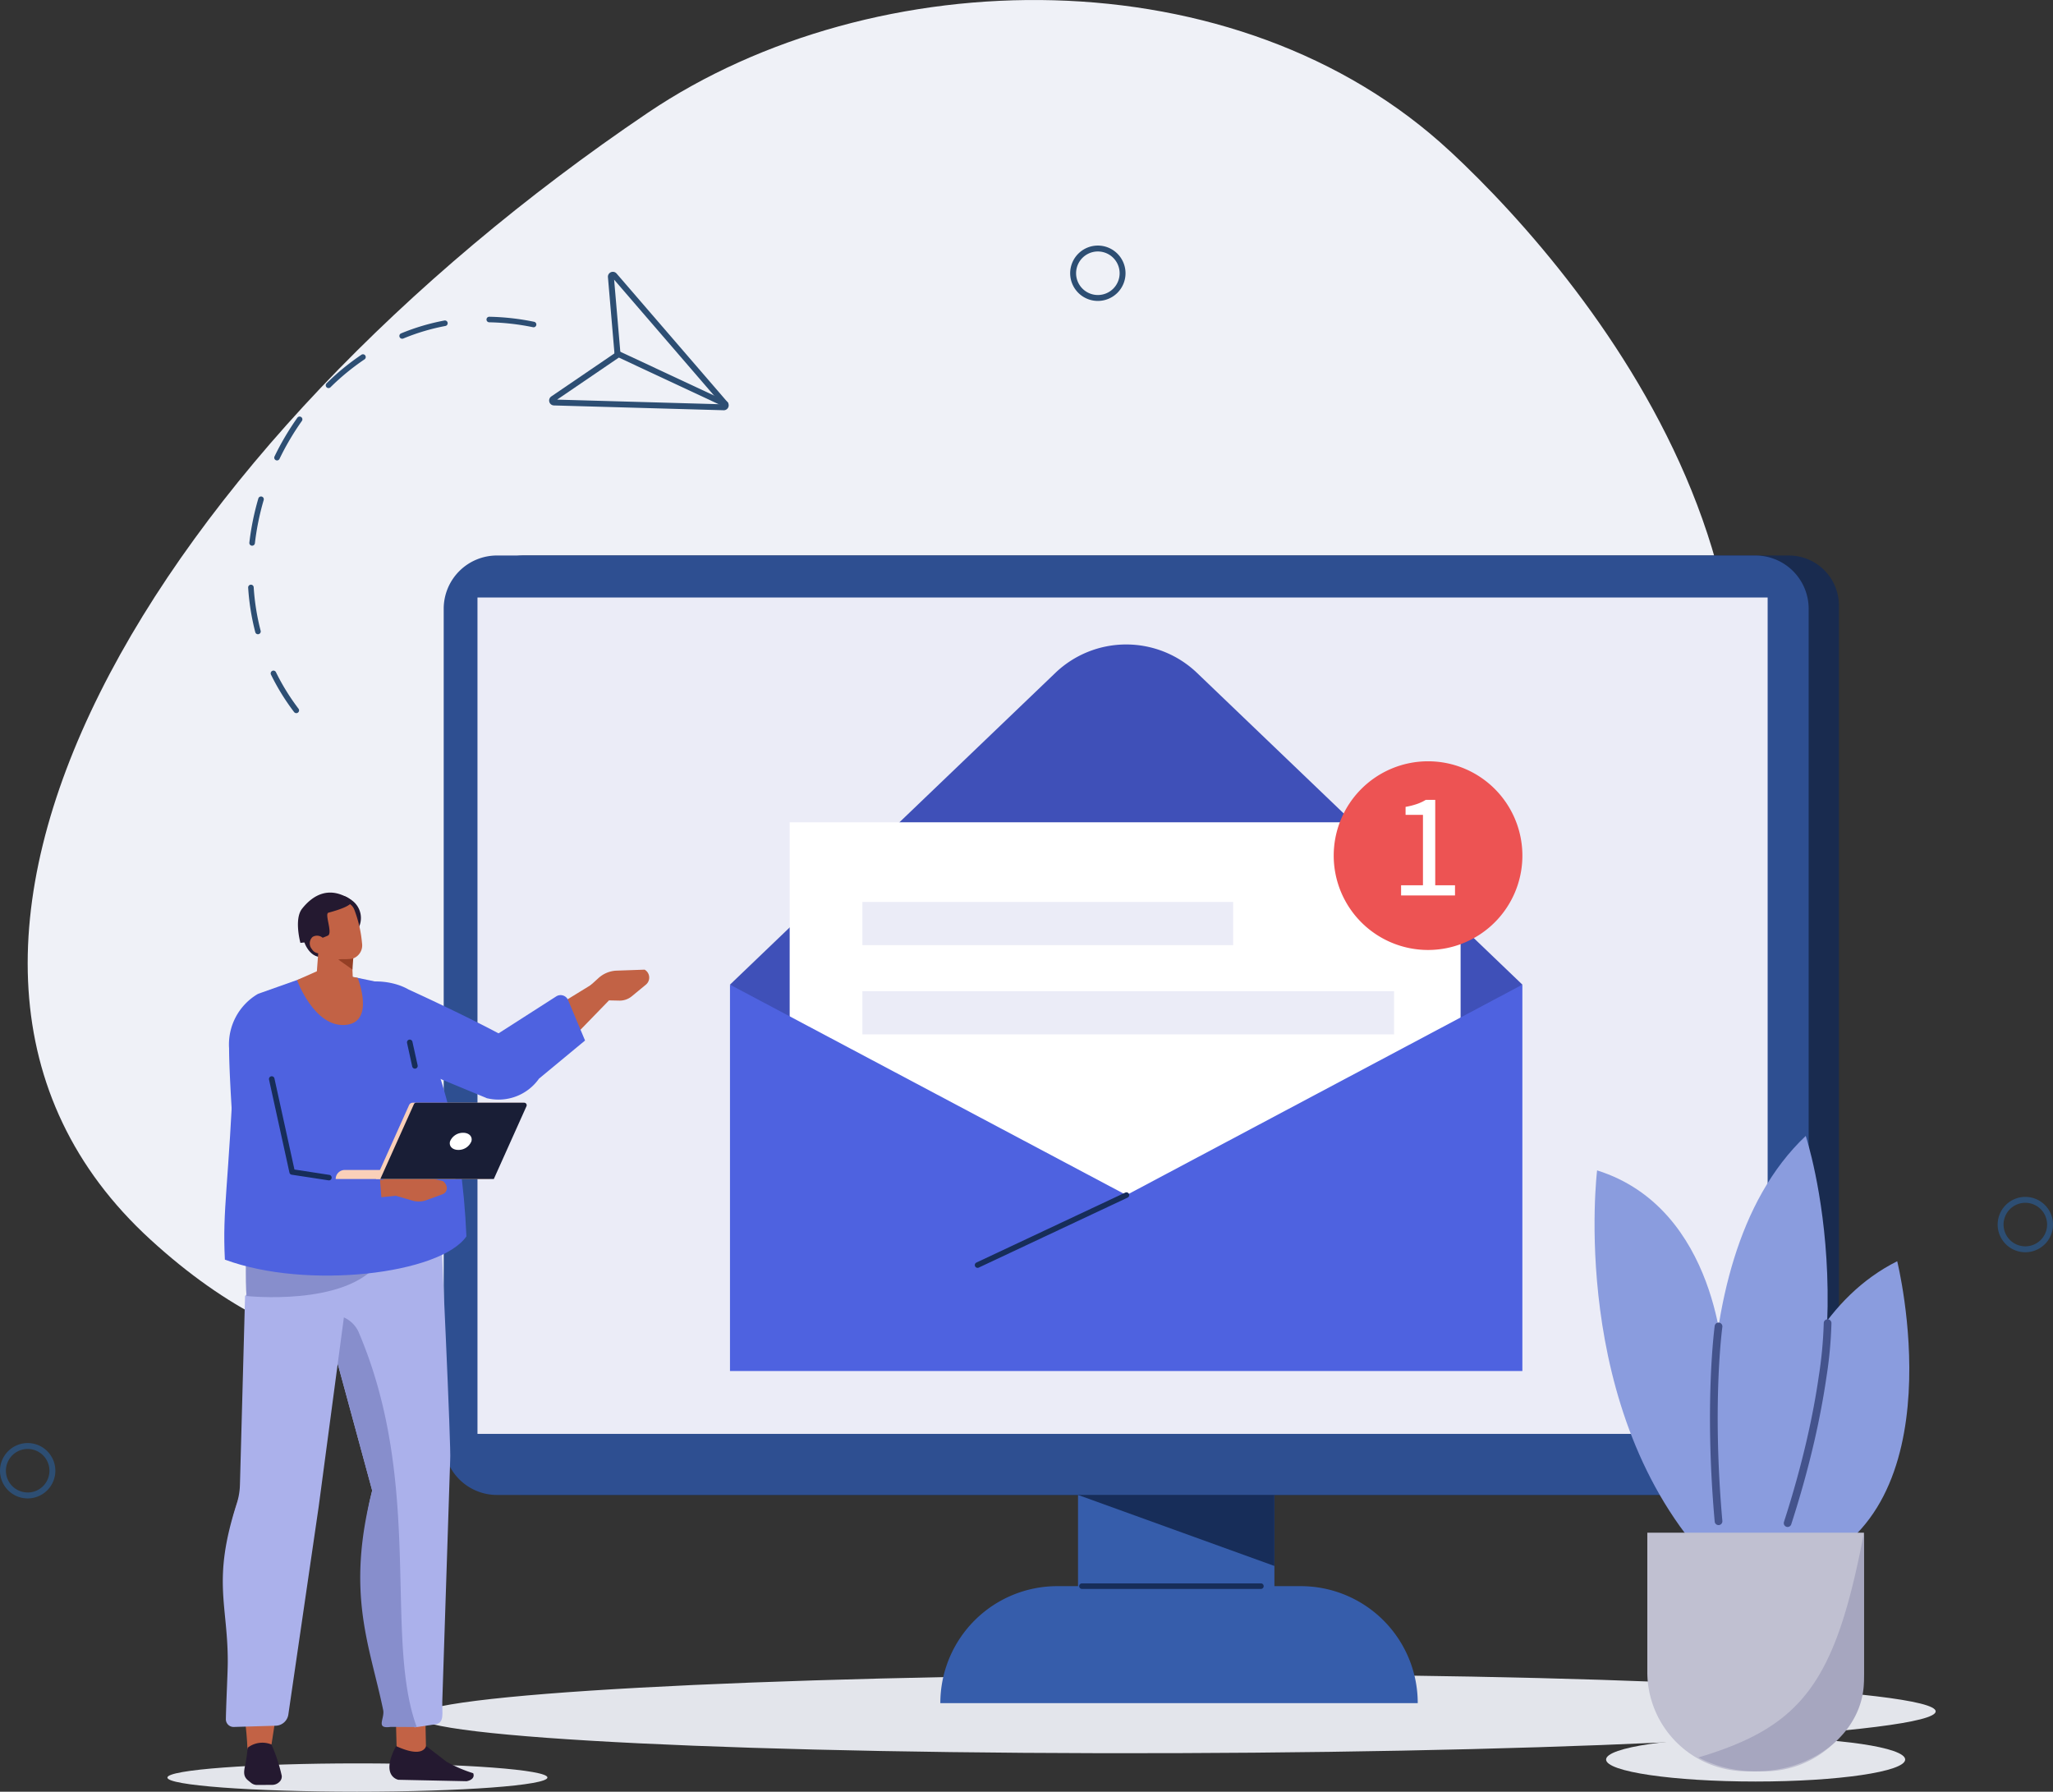 <svg id="sub-form" xmlns="http://www.w3.org/2000/svg" xmlns:xlink="http://www.w3.org/1999/xlink" width="191.756" height="167.337" viewBox="0 0 191.756 167.337">
  <rect x="0" y="0" width="191.756" height="167.337" fill="#333333" stroke="none"/>
  <defs>
    <clipPath id="clip-path">
      <rect id="Rectangle_1175" data-name="Rectangle 1175" width="191.756" height="167.337" fill="none"/>
    </clipPath>
  </defs>
  <g id="Group_1793" data-name="Group 1793" clip-path="url(#clip-path)">
    <path id="Path_439" data-name="Path 439" d="M142.846,14.132c13.471,12.529,40.528,45.579,18.387,79.22-24.1,36.615-78.038,3.945-88.878,18.424,0,0-21.933,30.535-50.924,3.981S22.383,41.282,67.9,10.535c21.181-14.306,55.035-14.917,74.942,3.6" transform="translate(-7.396 0)" fill="#eff1f7"/>
    <path id="Path_440" data-name="Path 440" d="M388.532,88.555a2.585,2.585,0,1,1-2.585,2.585A2.588,2.588,0,0,1,388.532,88.555Zm0,4.618A2.033,2.033,0,1,0,386.5,91.14,2.035,2.035,0,0,0,388.532,93.173Z" transform="translate(-285.99 -65.62)" fill="#2d4e73"/>
    <path id="Path_441" data-name="Path 441" d="M723.02,431.616a2.585,2.585,0,1,1-2.585,2.585A2.588,2.588,0,0,1,723.02,431.616Zm0,4.618a2.033,2.033,0,1,0-2.033-2.033A2.035,2.035,0,0,0,723.02,436.234Z" transform="translate(-533.849 -319.832)" fill="#2d4e73"/>
    <path id="Path_442" data-name="Path 442" d="M2.585,520.386A2.585,2.585,0,1,1,0,522.971,2.588,2.588,0,0,1,2.585,520.386Zm0,4.618a2.033,2.033,0,1,0-2.033-2.033A2.035,2.035,0,0,0,2.585,525Z" transform="translate(0 -385.611)" fill="#2d4e73"/>
    <path id="Path_443" data-name="Path 443" d="M93.99,151.242a.259.259,0,0,1-.206-.1,21.148,21.148,0,0,1-2.165-3.509.259.259,0,0,1,.465-.227,20.63,20.63,0,0,0,2.112,3.422.259.259,0,0,1-.206.416Zm-3.582-7.368a.259.259,0,0,1-.25-.194,22.142,22.142,0,0,1-.664-4.158.259.259,0,0,1,.517-.033,21.623,21.623,0,0,0,.649,4.06.259.259,0,0,1-.251.324Zm-.545-8.27-.03,0a.259.259,0,0,1-.227-.287,24.885,24.885,0,0,1,.839-4.122.259.259,0,0,1,.5.146,24.367,24.367,0,0,0-.822,4.036A.259.259,0,0,1,89.863,135.605Zm2.326-7.963a.259.259,0,0,1-.233-.372,25.312,25.312,0,0,1,2.138-3.622.259.259,0,0,1,.422.3,24.789,24.789,0,0,0-2.094,3.547A.259.259,0,0,1,92.19,127.642ZM97,120.884a.259.259,0,0,1-.182-.443,22.64,22.64,0,0,1,3.255-2.67.259.259,0,0,1,.289.43,22.122,22.122,0,0,0-3.18,2.608A.258.258,0,0,1,97,120.884Zm6.882-4.61a.259.259,0,0,1-.1-.5,20.428,20.428,0,0,1,4.038-1.2.259.259,0,1,1,.1.509,19.91,19.91,0,0,0-3.935,1.172A.258.258,0,0,1,103.88,116.273Zm12.269-1.069a.259.259,0,0,1-.053-.005,22.187,22.187,0,0,0-4.088-.46.259.259,0,0,1,.009-.518,22.705,22.705,0,0,1,4.184.471.259.259,0,0,1-.052.513Z" transform="translate(-66.315 -84.639)" fill="#2d4e73"/>
    <path id="Path_444" data-name="Path 444" d="M292.169,607.265c.006,2.028-31.748,3.773-70.925,3.9s-70.942-1.419-70.949-3.447,31.748-3.773,70.926-3.9,70.942,1.418,70.949,3.447" transform="translate(-111.37 -447.43)" fill="#e3e5eb"/>
    <rect id="Rectangle_1170" data-name="Rectangle 1170" width="18.342" height="32.996" transform="translate(100.691 123.576)" fill="#365dab"/>
    <path id="Path_445" data-name="Path 445" d="M383.716,582.913H339.125a10.926,10.926,0,0,1,10.926-10.926H372.79a10.926,10.926,0,0,1,10.926,10.926" transform="translate(-251.295 -423.848)" fill="#365dab"/>
    <path id="Path_446" data-name="Path 446" d="M293.751,288.066H175.608a4.674,4.674,0,0,1-4.674-4.674V205a4.674,4.674,0,0,1,4.674-4.674H293.751A4.674,4.674,0,0,1,298.425,205v78.391a4.674,4.674,0,0,1-4.674,4.674" transform="translate(-126.664 -148.444)" fill="#192b4f"/>
    <path id="Path_447" data-name="Path 447" d="M282.532,288.066H164.991a4.975,4.975,0,0,1-4.975-4.975V205.3a4.975,4.975,0,0,1,4.975-4.975H282.532a4.975,4.975,0,0,1,4.975,4.975v77.789a4.975,4.975,0,0,1-4.975,4.975" transform="translate(-118.573 -148.444)" fill="#2e4f91"/>
    <rect id="Rectangle_1171" data-name="Rectangle 1171" width="120.505" height="78.114" transform="translate(44.598 55.804)" fill="#ebecf7"/>
    <path id="Path_448" data-name="Path 448" d="M388.782,539.1h18.342v6.632Z" transform="translate(-288.092 -399.479)" fill="#172d59"/>
    <path id="Line_438" data-name="Line 438" d="M15.973-.482H-.741A.259.259,0,0,1-1-.741.259.259,0,0,1-.741-1H15.973a.259.259,0,0,1,.259.259A.259.259,0,0,1,15.973-.482Z" transform="translate(101.799 148.88)" fill="#172d59"/>
    <path id="Path_449" data-name="Path 449" d="M337.273,264.174l-37.006,31.451L263.26,264.174l30.387-29.112a9.569,9.569,0,0,1,13.239,0Z" transform="translate(-195.078 -172.213)" fill="#3f50b8"/>
    <path id="Path_450" data-name="Path 450" d="M182.206,361.367c1.942,1.127,2.452,1.21,4.179.177l5.5-5.664-1.24-1.721-6.952,4.265Z" transform="translate(-135.016 -262.435)" fill="#c26245" fill-rule="evenodd"/>
    <path id="Path_451" data-name="Path 451" d="M170.75,368.48a4.621,4.621,0,0,0,4.872-1.826l4.3-3.561-1.582-3.772a.761.761,0,0,0-1.113-.347l-8.169,5.235Z" transform="translate(-125.277 -265.914)" fill="#4e62e0" fill-rule="evenodd"/>
    <path id="Path_452" data-name="Path 452" d="M95.867,637.227c-.022.73-7.986,1.322-17.788,1.322s-17.731-.592-17.709-1.322,7.986-1.322,17.788-1.322,17.731.592,17.709,1.322" transform="translate(-44.735 -471.212)" fill="#e3e5eb" fill-rule="evenodd"/>
    <path id="Path_453" data-name="Path 453" d="M142.8,621.546c1.243,1.589,2.228,1.993,2.746.248l-.07-3.395-2.76.039Z" transform="translate(-105.751 -458.24)" fill="#c26245" fill-rule="evenodd"/>
    <path id="Path_454" data-name="Path 454" d="M118.16,432.592c4.4,5.655,4.867,2.227,4.867,2.227s1.013,21.342.894,22.05l-.737,22.56c-.035,1.063.251,2.024-.676,2.142l-1.918.284c-1.12-6.669-6.625-11.69-3.953-22.123L112.2,443.418c-6.082-12.125,5.955-10.826,5.955-10.826" transform="translate(-81.873 -320.525)" fill="#abb1eb" fill-rule="evenodd"/>
    <path id="Path_455" data-name="Path 455" d="M125.709,512.665l-2.431-.014c-1.467.208-.535-.761-.706-1.585-1.265-6.087-3.5-10.831-1.025-20.491l-4.432-16.315a2.726,2.726,0,0,1,3.239,1.695c5.983,14.175,2.282,28.347,5.355,36.711" transform="translate(-86.784 -351.367)" fill="#878ecc" fill-rule="evenodd"/>
    <path id="Path_456" data-name="Path 456" d="M92.3,440.675l-3.4,26.51-3.443,22.292-2.243.451c-.307-8.031-4.082-14.045-.726-23.769l1.287-18.1,4.276-6.509Z" transform="translate(-60.099 -326.544)" fill="#c26245" fill-rule="evenodd"/>
    <path id="Path_457" data-name="Path 457" d="M92.8,442.1,89.31,468.3l-2.83,19.387a1.227,1.227,0,0,1-1.149,1.086l-3.941.117a.719.719,0,0,1-.751-.74c.033-1.708.175-4.336.177-5.334.01-5.377-1.479-7.586.828-14.75a6.373,6.373,0,0,0,.309-1.776l.479-17.647,5.059-6.036Z" transform="translate(-59.542 -327.6)" fill="#abb1eb" fill-rule="evenodd"/>
    <path id="Path_458" data-name="Path 458" d="M90.6,628.613a15.247,15.247,0,0,1,.962,2.923.683.683,0,0,1-.23.575.956.956,0,0,1-.643.269l-1.41.008a.879.879,0,0,1-.559-.178l-.3-.244c-.505-.406-.39-.886-.248-1.561a12.42,12.42,0,0,0,.2-1.487,2.224,2.224,0,0,1,2.232-.306" transform="translate(-65.245 -465.681)" fill="#241930" fill-rule="evenodd"/>
    <path id="Path_459" data-name="Path 459" d="M88.729,450.862s9.18.992,12.3-3.052L88.705,445.1s-.132,4.735.023,5.767" transform="translate(-65.693 -329.82)" fill="#878ecc" fill-rule="evenodd"/>
    <path id="Path_460" data-name="Path 460" d="M143.876,629.653l1.907,1.468a12.778,12.778,0,0,0,2.48,1.068c.182.451-.257.688-.618.747l-6.37-.134s-1.73-.306-.214-3.146c1.123.513,2.447.88,2.815,0" transform="translate(-104.066 -466.579)" fill="#241930" fill-rule="evenodd"/>
    <path id="Path_461" data-name="Path 461" d="M122.033,326.273a2.035,2.035,0,0,0-.67-2.934c-1.838-1.357-1.712,2.291-1.653,2.332s2.323.6,2.323.6" transform="translate(-88.686 -239.373)" fill="#241930" fill-rule="evenodd"/>
    <path id="Path_462" data-name="Path 462" d="M109.313,331.539s.428,1.836,1.834,1.723.978-4.148.978-4.148Z" transform="translate(-81.002 -243.877)" fill="#241930" fill-rule="evenodd"/>
    <path id="Path_463" data-name="Path 463" d="M117.371,336.5l.162,3.715a1.207,1.207,0,0,1-.665,1.1,1.554,1.554,0,0,1-1.413.023l-.419-.208a1.565,1.565,0,0,1-.919-1.5c.117-1.573.328-4.438.328-4.438Z" transform="translate(-84.559 -248.381)" fill="#c26245" fill-rule="evenodd"/>
    <path id="Path_464" data-name="Path 464" d="M123.4,345.195l-.084,1.153-1.323-.94Z" transform="translate(-90.398 -255.793)" fill="#943f25" fill-rule="evenodd"/>
    <path id="Path_465" data-name="Path 465" d="M112.2,327.153a1.078,1.078,0,0,1,.716-1.342l1.965-.591a1.137,1.137,0,0,1,1.329.726,11.665,11.665,0,0,1,.709,3.1,1.306,1.306,0,0,1-.793,1.412c-.6.181-2.581.144-3.079-.893a15.692,15.692,0,0,1-.847-2.411" transform="translate(-83.105 -240.959)" fill="#c26245" fill-rule="evenodd"/>
    <path id="Path_466" data-name="Path 466" d="M107.681,326.567s-.611-2.22.155-3.187c1.03-1.3,2.536-2.138,4.462-.9,0,0,1.036.457-2,1.272-.386.1.426,1.91-.051,2.139a8.069,8.069,0,0,1-2.565.68" transform="translate(-79.622 -238.51)" fill="#241930" fill-rule="evenodd"/>
    <path id="Path_467" data-name="Path 467" d="M111.926,338.655a.808.808,0,0,0,1.106.276.827.827,0,0,0,.059-1.149.808.808,0,0,0-1.106-.275.827.827,0,0,0-.059,1.149" transform="translate(-82.789 -250.003)" fill="#c26245" fill-rule="evenodd"/>
    <path id="Path_468" data-name="Path 468" d="M140.1,358.858c-3.605-1.925-8.559-4.177-8.559-4.177-1.8-1.042-4.859-1.037-5.474.277-.242.517.7,4.841,1.459,5.181l11.335,4.695c2.463-.8,2.611-.481,3.083-1.883a3.508,3.508,0,0,0-1.845-4.092" transform="translate(-93.385 -262.268)" fill="#4e62e0" fill-rule="evenodd"/>
    <path id="Path_469" data-name="Path 469" d="M97.216,351.852l-3.872-.809-3.53-.553-5.768,2.045c-.793,4.934-2.308,2.86-1.612,4.777l-.622,1.053c-.511,12.281-1.112,14.188-.868,18.994,7.67,2.848,20.139,1.345,22.56-2.173-.408-9.621-2.553-17.142-6.288-23.333" transform="translate(-59.939 -259.716)" fill="#4e62e0" fill-rule="evenodd"/>
    <path id="Path_470" data-name="Path 470" d="M112.784,350.527s1.7,4.21-1.189,4.4-4.472-4.191-4.472-4.191l2.111-.938Z" transform="translate(-79.379 -259.2)" fill="#c26245"/>
    <path id="Line_439" data-name="Line 439" d="M-.259,1.713a.259.259,0,0,1-.253-.2L-.994-.686A.259.259,0,0,1-.8-.994a.259.259,0,0,1,.309.2L-.006,1.4a.259.259,0,0,1-.2.309A.26.26,0,0,1-.259,1.713Z" transform="translate(39.014 98.094)" fill="#172d59"/>
    <path id="Path_471" data-name="Path 471" d="M90.221,422.414c.558,1.806-1.4,2.233,1.129,2.264l12.905-1.35-1.73-1.4L91.565,420.66Z" transform="translate(-66.704 -311.713)" fill="#c26245" fill-rule="evenodd"/>
    <path id="Path_472" data-name="Path 472" d="M138.642,424.941l2.215.638a2.078,2.078,0,0,0,1.274-.017l1.536-.559c.536-.2.57-.832.067-1.234l-2.808-.674a3.006,3.006,0,0,0-1.849.141l-.948.4Z" transform="translate(-102.355 -313.456)" fill="#c26245"/>
    <path id="Path_473" data-name="Path 473" d="M213.264,352.5l2.12.045a1.771,1.771,0,0,0,1.163-.4l1.324-1.091a.856.856,0,0,0-.118-1.4l-2.667.094a2.667,2.667,0,0,0-1.672.718l-.81.734Z" transform="translate(-157.542 -259.093)" fill="#c26245"/>
    <path id="Path_474" data-name="Path 474" d="M85.331,358.385a5.463,5.463,0,0,0-2.709,5.1c0,2.813.55,10.577.666,11.073s-.445,5.4,4.031,5.493a51.592,51.592,0,0,0,9.674-.721l-.315-4.082-8.549-.663s-.919-13.682-1.513-14.44-1.283-1.759-1.283-1.759" transform="translate(-61.224 -265.567)" fill="#4e62e0" fill-rule="evenodd"/>
    <path id="Path_475" data-name="Path 475" d="M102.6,397.826l-.039,0-3.432-.524a.259.259,0,0,1-.214-.2l-1.906-8.68a.259.259,0,0,1,.506-.111l1.868,8.506,3.256.5a.259.259,0,0,1-.039.515Z" transform="translate(-71.881 -287.589)" fill="#172d59"/>
    <path id="Path_476" data-name="Path 476" d="M121.061,422.754h11.187v-.846H121.907a.846.846,0,0,0-.846.846" transform="translate(-89.707 -312.638)" fill="#fad0b9" fill-rule="evenodd"/>
    <path id="Path_477" data-name="Path 477" d="M135.57,404.78h10.6l3.2-7.129H139.011a.375.375,0,0,0-.342.221Z" transform="translate(-100.459 -294.664)" fill="#fad0b9" fill-rule="evenodd"/>
    <path id="Path_478" data-name="Path 478" d="M137.158,404.78h10.6l3.051-6.8a.233.233,0,0,0-.212-.328H140.507a.233.233,0,0,0-.212.138Z" transform="translate(-101.635 -294.664)" fill="#191e36" fill-rule="evenodd"/>
    <path id="Path_479" data-name="Path 479" d="M162.236,409.285c-.126.445.218.8.768.8a1.3,1.3,0,0,0,1.225-.8c.126-.445-.218-.8-.768-.8a1.3,1.3,0,0,0-1.225.8" transform="translate(-120.199 -302.688)" fill="#fff" fill-rule="evenodd"/>
    <rect id="Rectangle_1172" data-name="Rectangle 1172" width="62.666" height="36.405" transform="translate(73.758 76.798)" fill="#fff"/>
    <path id="Path_480" data-name="Path 480" d="M337.272,391.163H263.26V355.076l37.031,19.656,36.981-19.656Z" transform="translate(-195.078 -263.115)" fill="#4e62e0"/>
    <path id="Line_440" data-name="Line 440" d="M-.741,6.053A.259.259,0,0,1-.976,5.9.259.259,0,0,1-.851,5.56L13.054-.976a.259.259,0,0,1,.345.124.259.259,0,0,1-.124.345L-.631,6.029A.258.258,0,0,1-.741,6.053Z" transform="translate(92.049 112.358)" fill="#172d59"/>
    <path id="Path_481" data-name="Path 481" d="M498.613,283.341a8.811,8.811,0,1,1-8.811-8.811,8.811,8.811,0,0,1,8.811,8.811" transform="translate(-356.418 -203.429)" fill="#ed5353"/>
    <rect id="Rectangle_1173" data-name="Rectangle 1173" width="34.631" height="4.035" transform="translate(80.55 84.239)" fill="#ebecf7"/>
    <rect id="Rectangle_1174" data-name="Rectangle 1174" width="49.658" height="4.035" transform="translate(80.55 92.572)" fill="#ebecf7"/>
    <path id="Path_482" data-name="Path 482" d="M505.287,296.421h2.043v-6.576h-1.623V289.1a6.924,6.924,0,0,0,1.07-.272,4.294,4.294,0,0,0,.819-.385h.881v7.976h1.847v.951h-5.037Z" transform="translate(-374.422 -213.741)" fill="#fff"/>
    <path id="Path_483" data-name="Path 483" d="M214.349,110.944h-.013l-15.847-.448a.461.461,0,0,1-.246-.842l5.9-4.02-.61-7.118a.454.454,0,0,1,.118-.35.467.467,0,0,1,.343-.151.459.459,0,0,1,.347.161L214.7,110.182a.461.461,0,0,1-.349.763Zm-15.563-.992,15.36.434L204.111,98.748l.591,6.891a.463.463,0,0,1-.2.42Z" transform="translate(-146.75 -72.629)" fill="#2d4e73"/>
    <path id="Line_441" data-name="Line 441" d="M9.272,4.186a.275.275,0,0,1-.117-.026L-.907-.54A.276.276,0,0,1-1.04-.907.276.276,0,0,1-.673-1.04l10.062,4.7a.276.276,0,0,1-.117.526Z" transform="translate(58.467 33.823)" fill="#2d4e73"/>
    <path id="Path_484" data-name="Path 484" d="M632.086,483.048s.277-21.619,13.5-28.228c0,0,5.794,23.286-8.842,28.708-1.059.392-4.659-.481-4.659-.481" transform="translate(-468.382 -337.026)" fill="#8a9cde"/>
    <path id="Path_485" data-name="Path 485" d="M587.1,440.133s-.423-14.5-11.789-18.073c0,0-2.771,22.5,10.578,36.713l2.764,1.379Z" transform="translate(-426.137 -312.751)" fill="#8a9cde"/>
    <path id="Path_486" data-name="Path 486" d="M617.769,450.039s-4.941-28.206,7.977-40.414c0,0,6.828,20.616-4.453,41.312Z" transform="translate(-457.085 -303.536)" fill="#8a9cde"/>
    <path id="Path_487" data-name="Path 487" d="M607.157,628.635c0,1.134-6.254,2.054-13.968,2.054s-13.968-.919-13.968-2.054,6.254-2.054,13.968-2.054,13.968.919,13.968,2.054" transform="translate(-429.208 -464.303)" fill="#e3e5eb"/>
    <path id="Path_488" data-name="Path 488" d="M605.053,574.986h-1.687a9.273,9.273,0,0,1-9.273-9.273V552.7h20.233v13.014a9.273,9.273,0,0,1-9.273,9.273" transform="translate(-440.229 -409.555)" fill="#c0c0d1"/>
    <path id="Path_489" data-name="Path 489" d="M627.977,566.487V552.7c-2.656,13.978-5.738,18.089-15.461,20.994a11.5,11.5,0,0,0,5.345,1.293c5.587,0,10.116-3.805,10.116-8.5" transform="translate(-453.88 -409.556)" fill="#a6a6bf"/>
    <path id="Path_490" data-name="Path 490" d="M617.492,495.852a.36.36,0,0,1-.359-.328c-.225-2.532-.366-5.068-.417-7.536-.041-1.975-.025-3.912.046-5.757.123-3.147.37-4.965.372-4.983a.36.36,0,0,1,.714.1h0c0,.018-.246,1.81-.367,4.926-.071,1.83-.086,3.751-.045,5.71.051,2.449.19,4.964.414,7.477a.361.361,0,0,1-.327.391Z" transform="translate(-456.976 -353.415)" fill="#44538c"/>
    <path id="Path_491" data-name="Path 491" d="M643.665,495.153a.361.361,0,0,1-.343-.471c.848-2.619,1.571-5.225,2.149-7.745.463-2.016.834-3.982,1.1-5.844a39.238,39.238,0,0,0,.467-4.977.361.361,0,0,1,.36-.36h0a.36.36,0,0,1,.36.36,38.993,38.993,0,0,1-.471,5.059c-.273,1.882-.648,3.87-1.115,5.908-.584,2.545-1.314,5.177-2.17,7.821A.361.361,0,0,1,643.665,495.153Z" transform="translate(-476.695 -352.54)" fill="#44538c"/>
  </g>
</svg>
